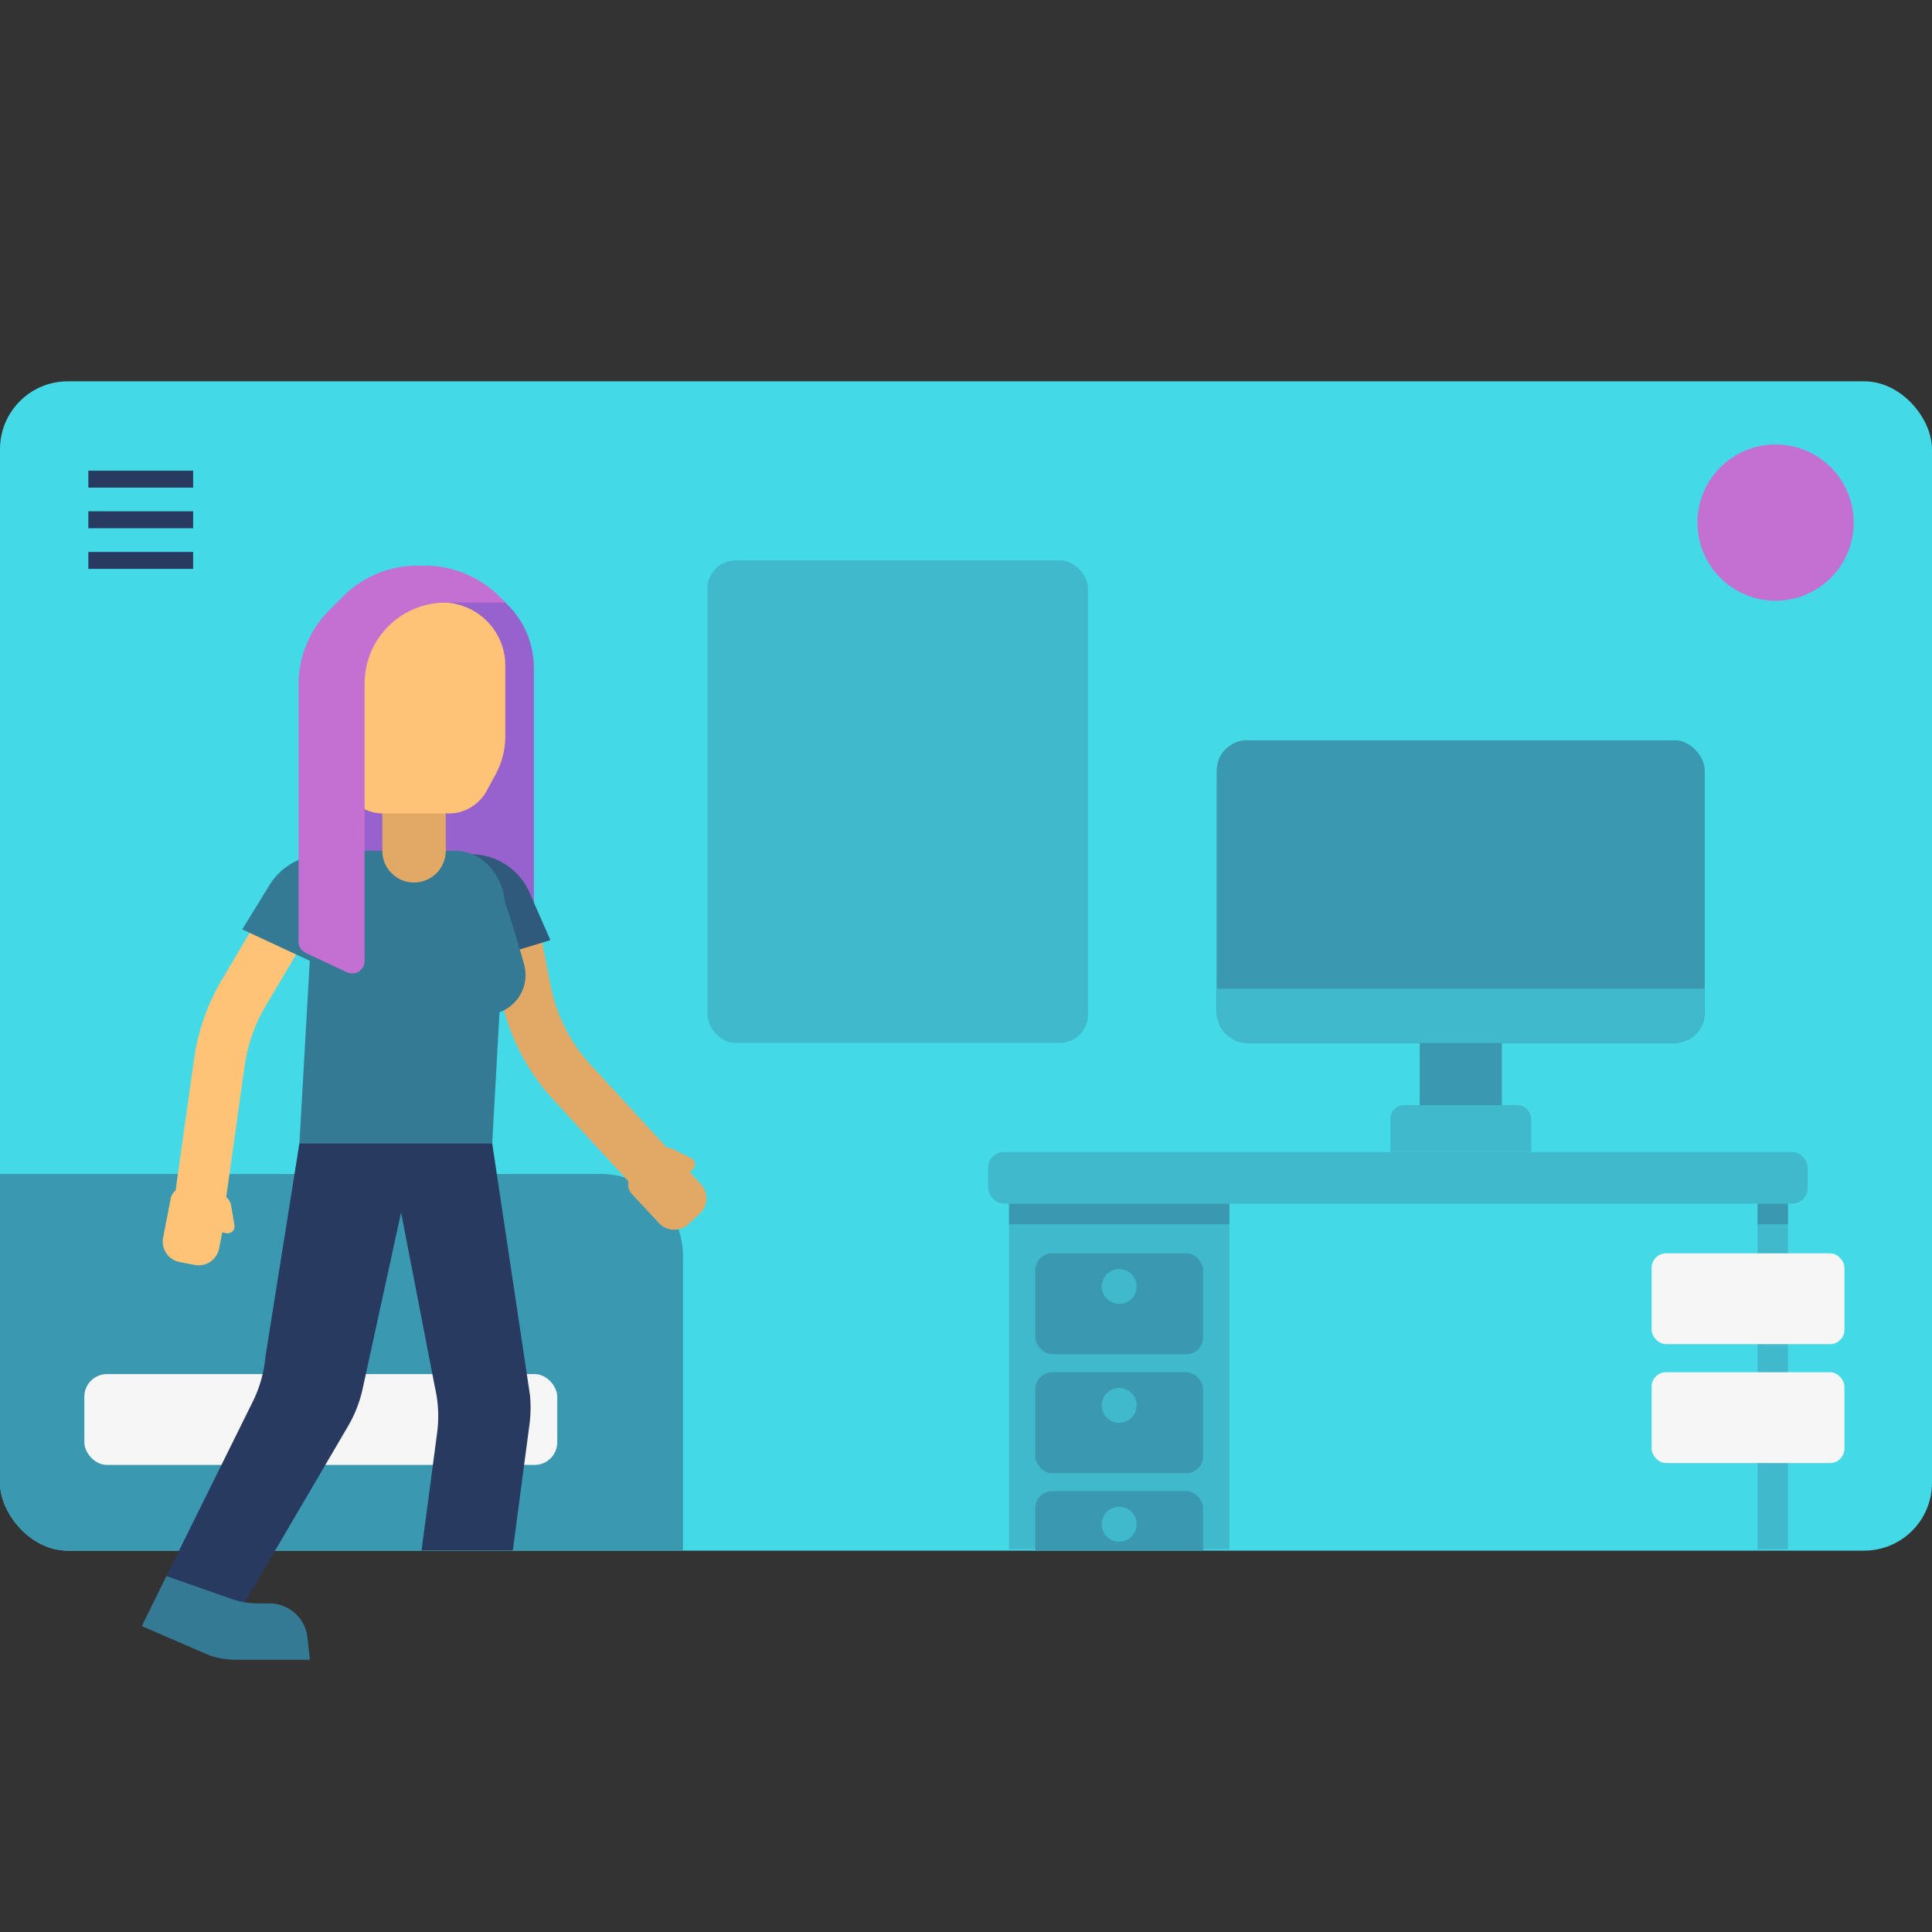 <svg id="ffa6b975-86cd-40a5-972e-bebc69fcaff0" data-name="doplnujuce" xmlns="http://www.w3.org/2000/svg" xmlns:xlink="http://www.w3.org/1999/xlink" viewBox="0 0 342 342"><rect x="0" y="0" width="342" height="342" fill="#333333" stroke="none"/><defs><clipPath id="f26b6b8f-4f9b-4796-8131-a46a93e14040"><rect y="67.5" width="342" height="206.99" rx="12" style="fill:none"/></clipPath><clipPath id="bf52e79d-2636-4add-9500-ea47c60ab26f"><polygon points="64.94 274.46 64.94 293.81 25.1 293.81 25.1 95.7 127.08 95.7 127.08 274.46 64.94 274.46" style="fill:none"/></clipPath></defs><title>prog_ilus_v5</title><g id="a84c42de-dd0b-4a64-abd8-12896377472c" data-name="virt prehl"><g style="clip-path:url(#f26b6b8f-4f9b-4796-8131-a46a93e14040)"><rect y="67.5" width="342" height="206.99" rx="12" style="fill:#44d9e6"/><rect x="125.23" y="99.2" width="67.37" height="85.41" rx="5" style="fill:#3fb9cb"/><path d="M0,207.82H106.38a14.52,14.52,0,0,1,14.52,14.52V274.5a0,0,0,0,1,0,0H0a0,0,0,0,1,0,0V207.82A0,0,0,0,1,0,207.82Z" style="fill:#3a99b0"/><rect x="178.62" y="213.06" width="39.01" height="61.19" style="fill:#3fb9cb"/><rect x="174.93" y="203.92" width="145.07" height="9.14" rx="2.76" style="fill:#3fb9cb"/><rect x="178.62" y="213.06" width="39.01" height="3.65" style="fill:#3a99b0"/><rect x="311.13" y="213.06" width="5.37" height="61.19" style="fill:#3fb9cb"/><rect x="311.13" y="213.06" width="5.37" height="3.65" style="fill:#3a99b0"/><rect x="183.27" y="221.86" width="29.7" height="17.87" rx="3" style="fill:#3a99b0"/><circle cx="198.12" cy="227.73" r="3.09" style="fill:#3fb9cb"/><rect x="183.27" y="242.91" width="29.7" height="17.87" rx="3" style="fill:#3a99b0"/><circle cx="198.12" cy="248.78" r="3.09" style="fill:#3fb9cb"/><rect x="183.27" y="263.95" width="29.7" height="17.87" rx="3" style="fill:#3a99b0"/><circle cx="198.12" cy="269.82" r="3.09" style="fill:#3fb9cb"/><rect x="215.4" y="131.05" width="86.35" height="53.56" rx="5.36" style="fill:#3a99b0"/><rect x="215.4" y="131.05" width="86.35" height="53.56" rx="5.36" style="fill:#3a99b0"/><rect x="251.31" y="182.15" width="14.54" height="15.52" style="fill:#3a99b0"/><path d="M248.58,195.63h20a2.46,2.46,0,0,1,2.46,2.46v5.83a0,0,0,0,1,0,0H246.12a0,0,0,0,1,0,0v-5.83A2.46,2.46,0,0,1,248.58,195.63Z" style="fill:#3fb9cb"/><path d="M215.4,175h86.35a0,0,0,0,1,0,0v4.26a5.36,5.36,0,0,1-5.36,5.36H220.76a5.36,5.36,0,0,1-5.36-5.36V175A0,0,0,0,1,215.4,175Z" style="fill:#3fb9cb"/><rect x="14.93" y="243.24" width="83.71" height="16.08" rx="4" style="fill:#f6f6f7"/><rect x="15.64" y="97.7" width="18.55" height="3" style="fill:#293a60"/><rect x="15.64" y="90.51" width="18.55" height="3" style="fill:#293a60"/><rect x="15.64" y="83.32" width="18.55" height="3" style="fill:#293a60"/><circle cx="314.31" cy="92.51" r="13.83" style="fill:#c470d2"/><rect x="292.37" y="242.91" width="34.13" height="16.08" rx="2.55" style="fill:#f6f6f7"/><rect x="292.37" y="221.86" width="34.13" height="16.08" rx="2.55" style="fill:#f6f6f7"/></g><g style="clip-path:url(#bf52e79d-2636-4add-9500-ea47c60ab26f)"><path d="M89.91,107.11h0A15.68,15.68,0,0,1,94.5,118.2v51l-30,4.38-6-58.1L69,105l4.59-1.61A15.68,15.68,0,0,1,89.91,107.11Z" style="fill:#9762ce"/><path d="M90.36,161.73l2.69,13.66a33.54,33.54,0,0,0,8.22,16.21l13.8,15" style="fill:none;stroke:#e2a966;stroke-miterlimit:10;stroke-width:9.041px"/><path d="M123.85,214.86l-1.92,1.78a3.69,3.69,0,0,1-5.22-.07l-4.89-5.24a2.46,2.46,0,0,1,.2-3.48l4.29-4a2.52,2.52,0,0,1,2.83-.44l3.23,1.62a1.22,1.22,0,0,1,.23,2l-.49.46,2,2.18A3.7,3.7,0,0,1,123.85,214.86Z" style="fill:#e2a966"/><path d="M84.82,170.25l12.61-3.83L93.73,158a11.3,11.3,0,0,0-13.64-6.29l-3,.92Z" style="fill:#2f5a7b"/><path d="M87.13,202.42H53l2.4-42.31c.3-5.35,4.16-9.5,8.81-9.5h16.4c5.1,0,9.14,5,8.8,10.83Z" style="fill:#347a95"/><path d="M73.29,156.22h0a5.61,5.61,0,0,1-5.61-5.61V139.37H78.91v11.24A5.62,5.62,0,0,1,73.29,156.22Z" style="fill:#e2a966"/><path d="M93.82,247l-6.69-44.61H53L47,240.07a22.61,22.61,0,0,1-2.31,8.16L29.46,279,43,284.21l18.69-31.89a22.79,22.79,0,0,0,2.5-6.46L71,214.63l6,31a22.42,22.42,0,0,1,.38,8l-4,30.21H89.54l4.19-31.72A23,23,0,0,0,93.82,247Z" style="fill:#293a60"/><path d="M101,293.81H72.32l1.13-9.95H93.82a6.78,6.78,0,0,1,6.74,6Z" style="fill:#0d0f11"/><path d="M51.66,161.39,43.18,175.7a33.51,33.51,0,0,0-4.36,12.44l-3.34,23.8" style="fill:none;stroke:#fec377;stroke-miterlimit:10;stroke-width:9.041px"/><path d="M54.83,170.07l-11.95-5.55,4.83-7.85a11.31,11.31,0,0,1,14.38-4.32l2.85,1.32Z" style="fill:#347a95"/><path d="M34.43,223.91l-2.57-.49a3.7,3.7,0,0,1-3-4.27l1.36-7a2.45,2.45,0,0,1,2.92-1.89l5.77,1.11a2.51,2.51,0,0,1,2,2l.6,3.56A1.22,1.22,0,0,1,40,218.28l-.66-.13-.56,2.92A3.69,3.69,0,0,1,34.43,223.91Z" style="fill:#fec377"/><path d="M54.86,293.81H41.93A14.34,14.34,0,0,1,37,293L25.1,287.85,29.46,279l12,4.2a14.45,14.45,0,0,0,4.23.63h2a6.77,6.77,0,0,1,6.73,6Z" style="fill:#347a95"/><path d="M89.42,159.71s1.84,5.53,3.35,11a7,7,0,0,1-6.83,8.89H82.29Z" style="fill:#347a95"/><path d="M79.42,144H67.88a7.67,7.67,0,0,1-7-4.47l-1.63-3.56a7.72,7.72,0,0,1-.7-3.2V115.41a8.76,8.76,0,0,1,8.76-8.76H78.27a11.18,11.18,0,0,1,11.18,11.17V130.3a14.26,14.26,0,0,1-1.74,6.82L86.15,140A7.68,7.68,0,0,1,79.42,144Z" style="fill:#fec377"/><path d="M68.73,110.88h0A14.35,14.35,0,0,0,64.54,121v49.11a2.19,2.19,0,0,1-3.12,2l-7.31-3.43a2.18,2.18,0,0,1-1.26-2V121.16A18.59,18.59,0,0,1,58.31,108l2.41-2.42a18.63,18.63,0,0,1,13.17-5.45h1.32a18.63,18.63,0,0,1,13.17,5.45l1.09,1.09-10.64,0A14.37,14.37,0,0,0,68.73,110.88Z" style="fill:#c470d2"/></g></g></svg>